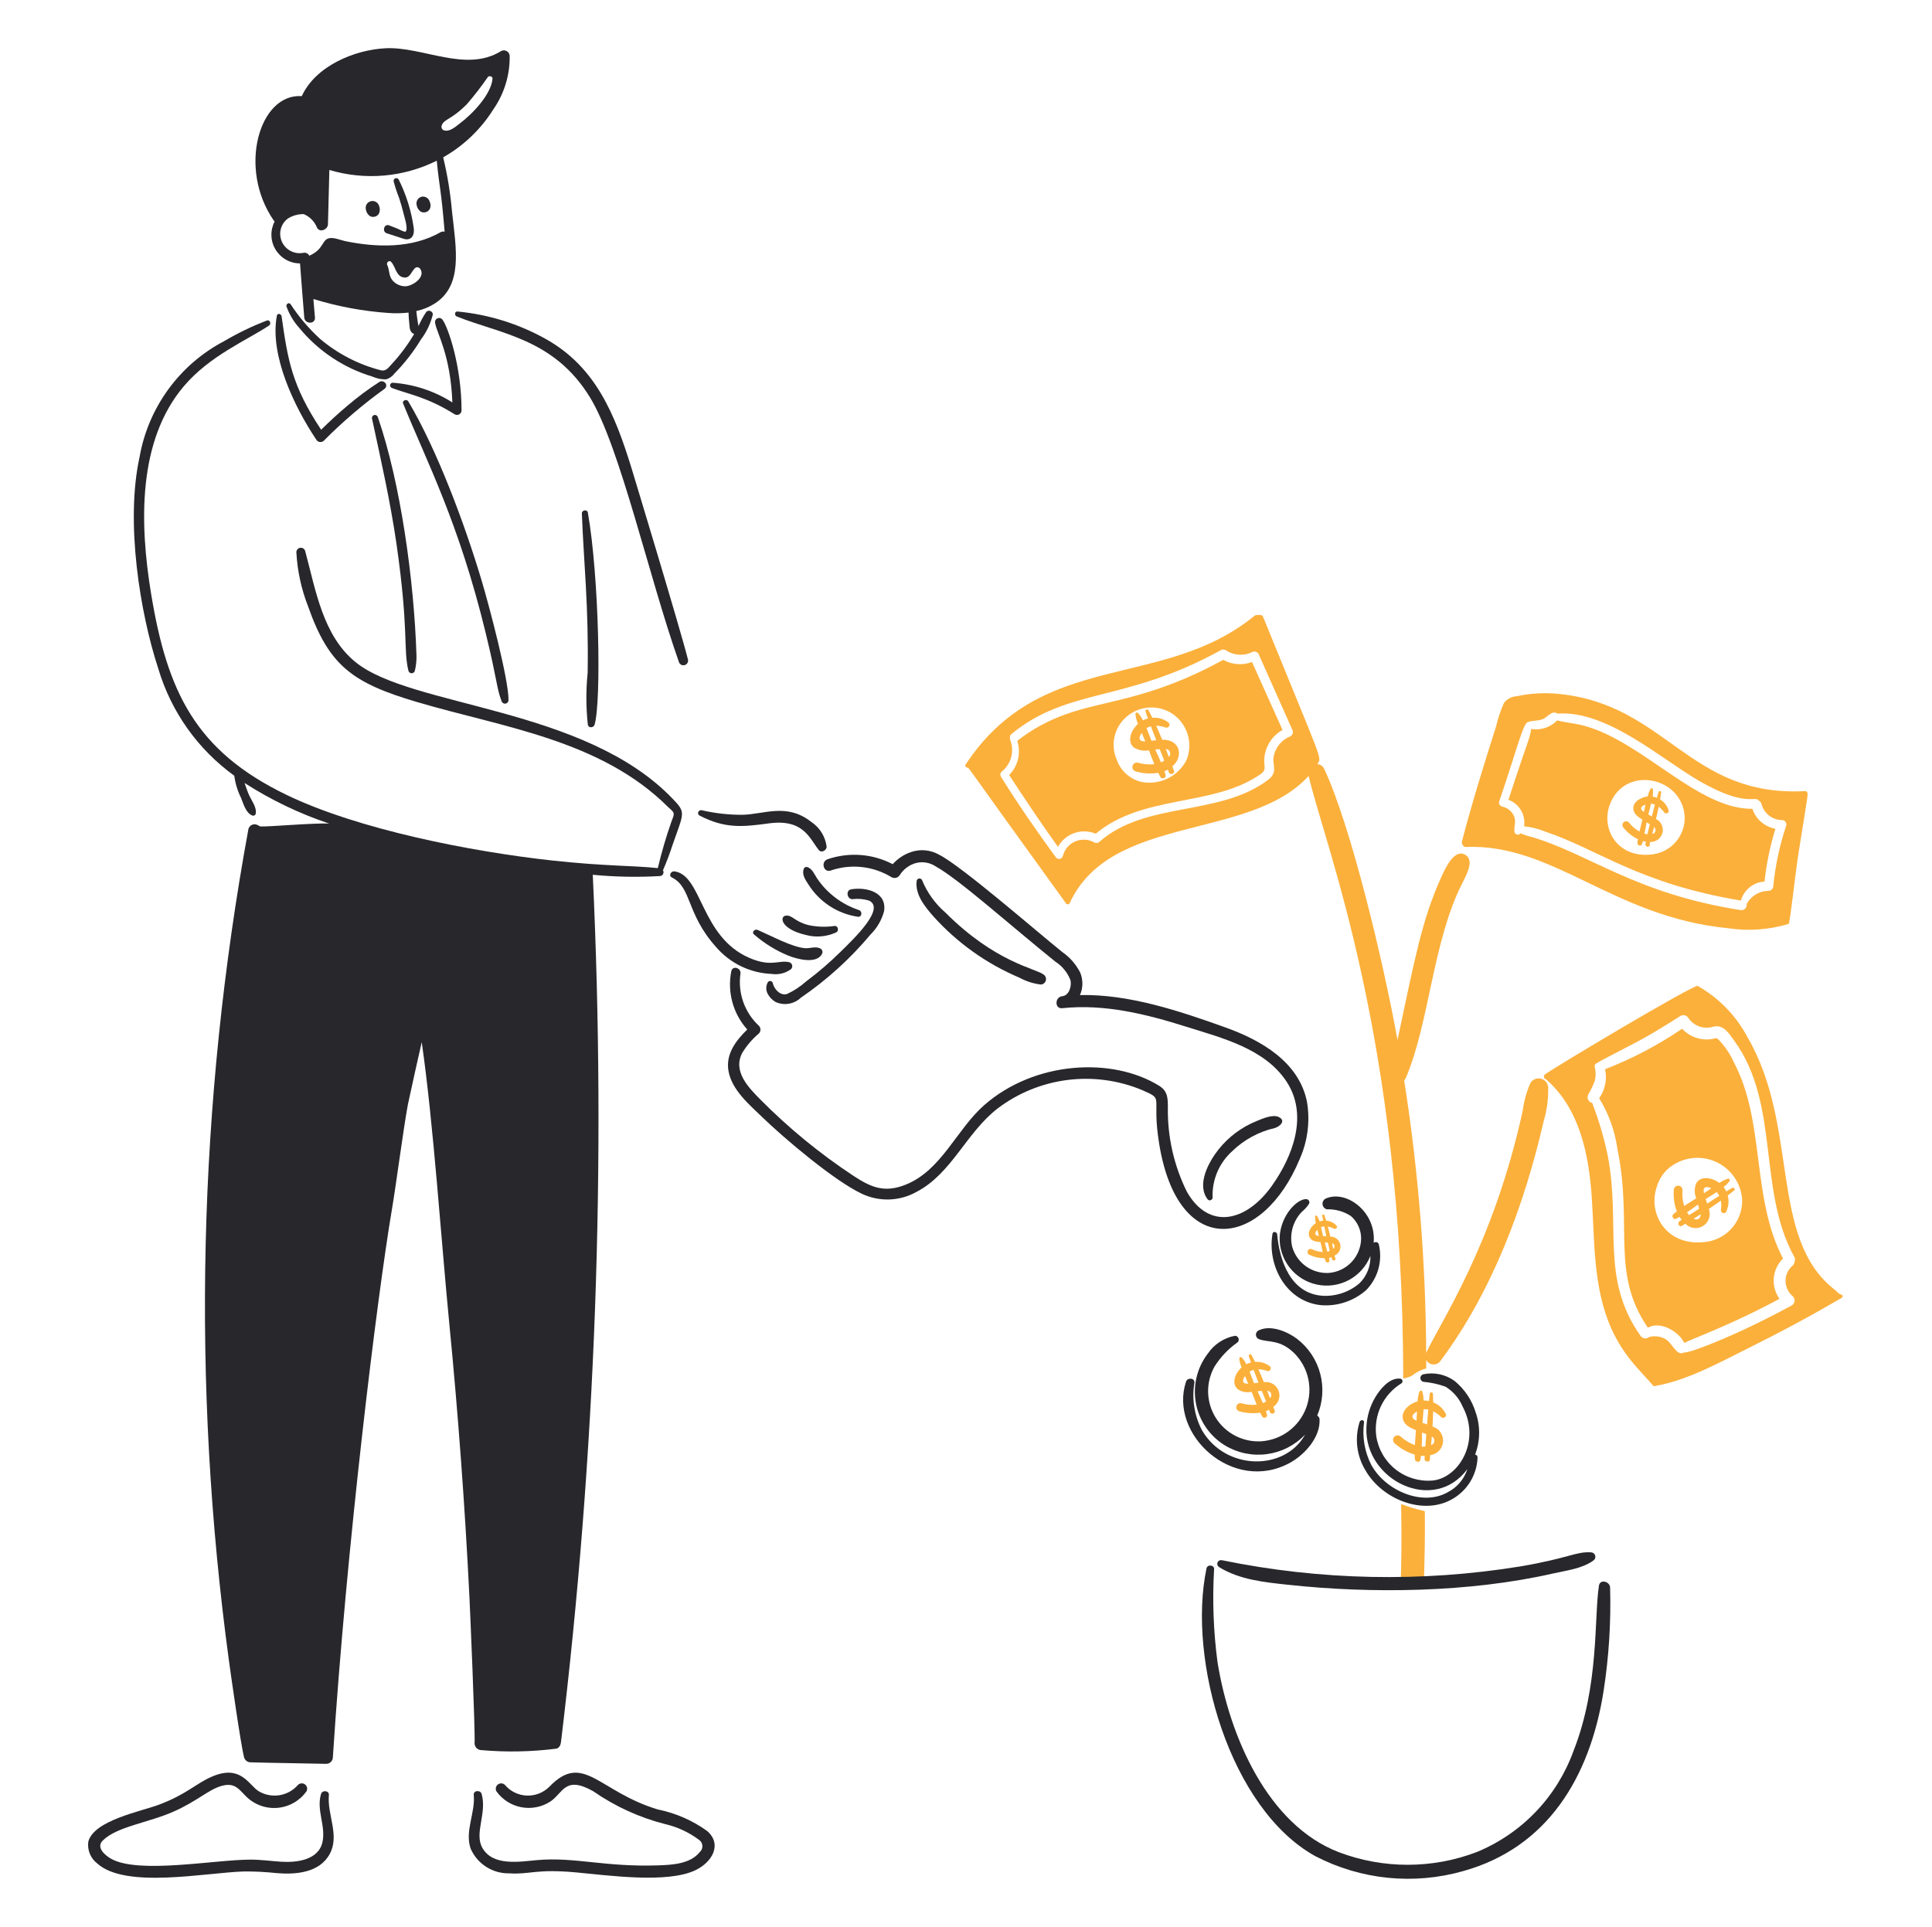 <svg width="401" height="400" viewBox="0 0 401 400" fill="none" xmlns="http://www.w3.org/2000/svg">
<path d="M295.733 313.706C294.063 313.332 292.421 312.843 290.819 312.244C290.937 320.208 290.877 323.828 290.711 329.408C292.309 329.284 293.913 329.284 295.511 329.408C295.697 323.296 295.793 319.466 295.733 313.706Z" fill="#FBB03B"/>
<path d="M82.733 37.236C82.66 37.125 82.55 37.044 82.423 37.006C82.296 36.968 82.16 36.975 82.038 37.028C81.916 37.08 81.817 37.173 81.756 37.291C81.696 37.409 81.679 37.545 81.709 37.674C82.013 38.825 82.388 39.957 82.831 41.062C83.195 42.182 83.533 43.352 83.805 44.496C83.949 45.096 84.829 47.788 84.121 48.096C83.903 48.194 82.685 47.536 82.441 47.438C81.881 47.218 81.319 47.004 80.759 46.782C79.733 46.382 79.223 48.098 80.295 48.438C83.953 49.594 84.095 49.784 84.731 49.656C85.901 49.422 86.003 48.12 85.851 47.17C85.347 43.714 84.294 40.36 82.733 37.236Z" fill="#27272C"/>
<path d="M78.691 42.766C78.615 42.498 78.461 42.258 78.25 42.076C78.039 41.894 77.779 41.777 77.503 41.741C77.226 41.705 76.945 41.751 76.694 41.872C76.444 41.994 76.234 42.187 76.091 42.426C75.903 42.759 75.851 43.151 75.945 43.522C76.033 44.047 76.319 44.518 76.745 44.838C77.062 45.022 77.439 45.074 77.795 44.982C78.15 44.891 78.455 44.664 78.645 44.35C78.762 44.103 78.826 43.836 78.834 43.563C78.842 43.29 78.793 43.019 78.691 42.766Z" fill="#27272C"/>
<path d="M87.487 40.842C87.123 40.943 86.814 41.185 86.626 41.513C86.439 41.842 86.389 42.231 86.487 42.596C86.575 43.121 86.862 43.592 87.287 43.912C87.605 44.096 87.982 44.148 88.337 44.056C88.692 43.965 88.998 43.738 89.187 43.424C89.308 43.182 89.371 42.915 89.371 42.645C89.371 42.375 89.308 42.108 89.187 41.866C89.089 41.51 88.858 41.206 88.541 41.015C88.225 40.825 87.848 40.763 87.487 40.842Z" fill="#27272C"/>
<path d="M78.813 79.242C76.462 80.755 74.216 82.426 72.089 84.242C70.207 85.82 68.409 87.482 66.655 89.212C60.589 80.078 59.731 74.762 58.445 65.652C58.375 65.164 57.587 64.92 57.469 65.53C55.917 73.65 61.051 84.41 65.657 91.284C65.735 91.414 65.841 91.524 65.968 91.607C66.094 91.69 66.238 91.743 66.388 91.762C66.538 91.781 66.69 91.766 66.833 91.718C66.977 91.67 67.107 91.59 67.215 91.484C71.134 87.536 75.372 83.918 79.885 80.666C80.671 79.88 79.695 78.834 78.813 79.242Z" fill="#27272C"/>
<path d="M81.323 80.532C84.699 81.832 88.599 82.374 94.383 86.014C94.525 86.095 94.686 86.138 94.85 86.138C95.014 86.138 95.174 86.096 95.317 86.015C95.46 85.935 95.579 85.819 95.663 85.678C95.747 85.538 95.793 85.378 95.797 85.214C95.797 76.138 93.061 68.046 91.873 66.414C91.765 66.241 91.6 66.112 91.405 66.05C91.211 65.988 91.001 65.998 90.813 66.077C90.625 66.156 90.471 66.3 90.38 66.483C90.289 66.665 90.266 66.874 90.315 67.072C90.689 69.252 93.515 73.65 93.895 83.544C90.157 81.168 85.887 79.761 81.469 79.45C81.344 79.463 81.227 79.518 81.137 79.606C81.046 79.694 80.988 79.809 80.971 79.934C80.954 80.058 80.98 80.185 81.044 80.294C81.108 80.402 81.206 80.486 81.323 80.532Z" fill="#27272C"/>
<path d="M94.797 65.694C103.807 69.328 114.997 70.26 122.477 82.53C128.705 92.76 134.639 119.646 140.921 137.45C141 137.685 141.167 137.881 141.386 137.998C141.605 138.115 141.861 138.144 142.1 138.078C142.34 138.013 142.545 137.858 142.675 137.646C142.804 137.435 142.848 137.181 142.797 136.938C141.365 131.116 131.221 97.658 131.101 97.272C127.609 85.92 123.615 76.12 113.193 70.324C107.573 67.201 101.367 65.276 94.967 64.67C94.311 64.614 94.311 65.498 94.797 65.694Z" fill="#27272C"/>
<path d="M122.013 150.46C122.161 151.192 123.213 151.096 123.403 150.46C124.843 145.728 124.349 119.72 122.013 106.408C121.889 105.702 120.743 105.872 120.771 106.58C121.171 117.074 122.201 125.77 121.971 139.692C121.605 143.273 121.619 146.882 122.013 150.46Z" fill="#27272C"/>
<path d="M100.815 131.432C103.285 141.59 103.041 142.74 104.105 145.564C104.157 145.73 104.267 145.872 104.414 145.966C104.561 146.059 104.736 146.097 104.909 146.073C105.081 146.049 105.24 145.964 105.356 145.835C105.472 145.705 105.538 145.538 105.543 145.364C105.625 141.23 101.527 125.744 99.963 120.512C96.483 108.876 90.763 93.434 84.735 83.312C84.415 82.778 83.415 83.144 83.663 83.75C88.633 95.978 95.239 108.488 100.815 131.432Z" fill="#27272C"/>
<path d="M82.297 112.938C84.897 130.972 83.663 134.826 84.783 139.278C84.826 139.419 84.913 139.542 85.031 139.63C85.15 139.718 85.293 139.765 85.441 139.765C85.588 139.765 85.732 139.718 85.85 139.63C85.969 139.542 86.056 139.419 86.099 139.278C86.356 138.217 86.47 137.127 86.439 136.036C85.965 120.722 83.175 100.312 78.423 86.6C78.4 86.521 78.363 86.448 78.312 86.383C78.261 86.319 78.198 86.265 78.127 86.225C78.055 86.186 77.977 86.16 77.895 86.151C77.814 86.141 77.732 86.148 77.653 86.17C77.574 86.192 77.5 86.23 77.436 86.281C77.372 86.332 77.318 86.394 77.278 86.466C77.238 86.537 77.213 86.616 77.204 86.697C77.194 86.779 77.201 86.861 77.223 86.94C79.083 95.57 81.031 104.168 82.297 112.938Z" fill="#27272C"/>
<path d="M97.429 331.422C97.543 333.688 98.667 359.548 98.501 361.926C98.509 362.292 98.657 362.641 98.916 362.9C99.175 363.159 99.523 363.308 99.889 363.316C105.059 363.77 110.262 363.672 115.411 363.024C116.069 362.928 116.363 362.244 116.433 361.684C123.647 301.945 125.855 241.707 123.033 181.6C127.657 182.044 132.308 182.134 136.945 181.868C137.084 181.866 137.22 181.826 137.339 181.755C137.458 181.683 137.556 181.581 137.623 181.459C137.689 181.337 137.723 181.2 137.719 181.061C137.716 180.922 137.676 180.786 137.603 180.668C138.348 178.964 139.007 177.224 139.577 175.454C141.947 168.616 142.445 168.768 139.601 165.804C121.287 146.716 85.451 146.868 73.839 137.492C66.961 131.94 65.509 122.368 63.337 114.37C63.272 114.159 63.134 113.978 62.948 113.859C62.762 113.739 62.54 113.69 62.321 113.719C62.102 113.749 61.901 113.855 61.752 114.018C61.604 114.182 61.519 114.393 61.511 114.614C61.713 118.465 62.531 122.259 63.933 125.852C68.281 138.208 73.133 141.768 86.533 145.734C104.333 151 124.703 153.564 138.733 167.6C139.027 167.892 139.635 168.33 139.781 168.72C139.981 169.232 139.539 170.036 139.381 170.5C138.263 173.688 137.312 176.933 136.531 180.22C131.287 179.65 125.753 179.856 114.457 178.62C97.955 176.806 74.381 172.24 59.391 164.976C40.547 155.846 34.711 143.562 31.371 123.312C28.957 108.68 28.539 91.512 38.171 80.162C43.539 73.834 51.273 70.618 55.835 67.588C56.347 67.248 56.035 66.304 55.397 66.54C52.328 67.714 49.364 69.143 46.533 70.812C41.958 73.212 37.995 76.63 34.949 80.804C31.904 84.978 29.857 89.795 28.967 94.884C25.987 108.42 29.081 127.328 32.841 138.766C35.496 147.731 41.048 155.563 48.629 161.036C48.837 162.636 49.31 164.191 50.029 165.636C50.537 166.88 51.029 168.82 52.415 169.316C52.483 169.336 52.553 169.342 52.623 169.335C52.693 169.327 52.76 169.306 52.821 169.272C52.883 169.238 52.937 169.191 52.98 169.136C53.023 169.081 53.055 169.018 53.073 168.95C53.343 167.606 52.173 166.15 51.661 164.978C51.319 164.2 51.061 163.378 50.759 162.542C56.245 166.071 62.148 168.904 68.333 170.976C65.267 170.796 55.237 171.7 53.981 171.562C54.103 171.586 53.641 171.39 53.495 171.294C53.322 171.194 53.128 171.135 52.928 171.122C52.729 171.108 52.529 171.14 52.343 171.214C52.157 171.289 51.991 171.406 51.857 171.554C51.723 171.703 51.625 171.88 51.569 172.072C41.099 229.014 39.726 287.256 47.501 344.628C47.763 346.55 49.901 361.828 50.667 364.85C50.752 365.135 50.925 365.385 51.162 365.565C51.398 365.745 51.686 365.845 51.983 365.85C57.221 366.006 62.485 366.036 67.723 366.166C68.084 366.162 68.429 366.017 68.684 365.762C68.939 365.507 69.085 365.163 69.089 364.802C71.909 321.104 78.209 269.602 81.369 250.918C82.271 245.582 83.675 234.642 84.657 229.306C84.789 228.592 87.457 216.566 87.533 216.344C89.969 233.23 91.575 257.568 93.233 274.544C95.088 293.503 96.487 312.462 97.429 331.422Z" fill="#27272C"/>
<path d="M146.769 380.102C143.72 377.909 140.24 376.389 136.559 375.644C124.287 371.974 121.097 363.596 114.045 370.894C113.433 371.515 112.697 372.001 111.886 372.321C111.075 372.642 110.206 372.79 109.335 372.755C108.464 372.721 107.609 372.505 106.826 372.121C106.043 371.738 105.348 371.195 104.787 370.528C104.594 370.345 104.343 370.238 104.077 370.224C103.812 370.209 103.551 370.29 103.34 370.452C103.129 370.613 102.982 370.844 102.926 371.103C102.87 371.363 102.908 371.634 103.033 371.868C104.268 373.595 106.122 374.779 108.208 375.173C110.294 375.568 112.452 375.144 114.233 373.988C116.897 372.21 117.247 368.522 123.151 371.868C127.688 375.021 132.755 377.332 138.111 378.69C140.655 379.286 143.047 380.407 145.133 381.98C145.325 382.121 145.484 382.303 145.597 382.513C145.71 382.722 145.775 382.955 145.786 383.193C145.798 383.431 145.756 383.669 145.665 383.889C145.573 384.109 145.433 384.305 145.255 384.464C143.307 386.95 139.529 387.144 136.631 387.242C125.523 387.622 119.291 385.462 111.509 386.146C107.927 386.46 102.341 387.49 100.131 383.636C98.367 380.56 101.131 376.436 99.961 372.404C99.715 371.552 98.235 371.648 98.329 372.622C98.683 376.326 96.445 380.082 97.671 383.734C98.341 385.291 99.46 386.614 100.885 387.534C102.31 388.453 103.976 388.928 105.671 388.898C110.023 389.182 111.145 387.934 119.533 388.698C126.295 389.32 138.435 391.04 144.313 388.26C147.869 386.58 149.933 382.844 146.769 380.102Z" fill="#27272C"/>
<path d="M68.263 372.648C68.355 371.696 66.895 371.55 66.631 372.428C65.619 375.786 67.681 379.104 66.923 382.442C66.073 386.194 61.489 386.692 58.347 386.486C56.227 386.348 54.131 386.048 52.013 386.048C44.663 386.048 28.889 389.08 23.115 385.902C21.825 385.192 19.875 383.538 21.315 382.102C24.261 379.158 30.769 378.43 36.129 376.036C40.929 373.896 43.195 371.58 45.901 370.774C48.753 369.922 49.593 371.486 51.091 372.942C51.94 373.784 52.962 374.431 54.086 374.839C55.21 375.247 56.409 375.405 57.6 375.303C58.791 375.201 59.946 374.841 60.984 374.248C62.023 373.656 62.92 372.844 63.613 371.87C63.742 371.636 63.783 371.363 63.727 371.102C63.672 370.84 63.525 370.607 63.313 370.445C63.101 370.283 62.837 370.202 62.57 370.218C62.303 370.233 62.051 370.344 61.859 370.53C60.848 371.7 59.45 372.468 57.92 372.691C56.39 372.915 54.83 372.58 53.527 371.748C51.441 370.208 49.791 366.318 43.975 368.824C40.635 370.262 38.745 372.488 32.987 374.648C29.133 376.092 19.533 377.89 18.333 382.296C18.209 383.146 18.313 384.013 18.634 384.809C18.955 385.605 19.482 386.302 20.161 386.828C26.031 392.18 42.647 388.758 50.593 388.508C52.872 388.488 55.15 388.602 57.415 388.85C61.363 389.188 66.337 388.804 68.453 384.85C70.533 380.982 67.873 376.69 68.263 372.648Z" fill="#27272C"/>
<path d="M160.217 202.188C161.621 202.395 163.05 202.035 164.189 201.188C164.295 201.081 164.372 200.948 164.41 200.802C164.449 200.656 164.449 200.502 164.409 200.356C164.37 200.211 164.292 200.078 164.185 199.971C164.078 199.865 163.945 199.789 163.799 199.75C161.609 199.242 160.081 200.828 155.515 198.848C145.377 194.448 145.773 181.694 139.995 180.892C139.289 180.792 138.679 181.766 139.459 182.158C143.583 184.23 142.413 189.628 148.547 196.51C149.991 198.215 151.775 199.6 153.784 200.578C155.793 201.555 157.984 202.104 160.217 202.188Z" fill="#27272C"/>
<path d="M156.491 193.978C158.608 195.821 161.011 197.308 163.605 198.378C165.337 199.08 169.451 200.228 170.605 198.036C170.665 197.927 170.701 197.807 170.708 197.683C170.716 197.559 170.695 197.435 170.649 197.32C170.602 197.205 170.53 197.102 170.439 197.018C170.347 196.934 170.238 196.872 170.119 196.836C169.175 196.436 168.047 196.93 167.049 196.836C164.339 196.584 160.485 194.464 157.229 193.036C156.641 192.8 155.951 193.518 156.491 193.978Z" fill="#27272C"/>
<path d="M173.595 193.538C174.181 193.226 173.935 192.15 173.229 192.222C171.434 192.492 169.604 192.434 167.829 192.052C164.879 191.31 164.505 189.954 163.127 190.078C161.783 190.2 161.927 192.852 167.269 194.098C169.378 194.666 171.619 194.467 173.595 193.538Z" fill="#27272C"/>
<path d="M169.573 182.33C169.005 181.458 168.603 180.35 167.551 179.992C167.423 179.959 167.289 179.967 167.166 180.015C167.044 180.063 166.94 180.149 166.869 180.26C166.351 181.45 167.117 182.596 167.771 183.574C168.899 185.382 170.407 186.922 172.191 188.088C173.975 189.253 175.992 190.016 178.101 190.322C178.931 190.39 179.005 189.17 178.301 188.934C174.741 187.759 171.671 185.436 169.573 182.33Z" fill="#27272C"/>
<path d="M145.185 169.296C150.489 172.06 154.119 171.67 159.609 170.928C166.767 169.96 168.009 174.026 169.939 176.458C170.479 177.138 171.567 176.556 171.573 175.776C171.447 174.748 171.1 173.758 170.558 172.876C170.015 171.993 169.289 171.237 168.429 170.66C163.323 166.62 158.683 169.048 154.077 169.15C151.232 169.16 148.395 168.84 145.623 168.198C144.993 168.062 144.575 168.978 145.185 169.296Z" fill="#27272C"/>
<path d="M271.275 228.746C269.627 220.44 261.701 215.924 254.365 213.298C244.879 209.898 234.305 206.338 224.153 206.574C224.477 205.838 224.649 205.044 224.657 204.24C224.665 203.436 224.51 202.638 224.201 201.896C223.33 200.188 222.049 198.723 220.473 197.632C215.533 193.68 199.513 179.734 194.963 177.458C194.075 176.942 193.086 176.625 192.064 176.528C191.041 176.431 190.01 176.558 189.041 176.898C187.598 177.399 186.306 178.26 185.289 179.4C183.223 178.32 180.958 177.673 178.633 177.497C176.309 177.321 173.972 177.621 171.767 178.378C170.305 178.886 170.915 181.228 172.425 180.716C174.501 180.003 176.709 179.758 178.891 179.998C181.073 180.238 183.174 180.958 185.045 182.106C185.332 182.266 185.669 182.309 185.986 182.227C186.304 182.145 186.578 181.944 186.751 181.666C187.507 180.463 188.677 179.579 190.041 179.182C190.753 178.989 191.499 178.952 192.226 179.074C192.954 179.196 193.647 179.473 194.257 179.888C198.973 182.488 209.893 192.264 219.035 199.624C220.465 200.541 221.567 201.889 222.179 203.474C222.467 204.674 221.933 206.66 220.473 206.812C218.909 206.974 218.873 209.466 220.473 209.296C229.283 208.372 237.893 210.52 246.227 213.146C253.585 215.466 262.479 217.654 267.011 224.5C271.591 231.42 268.375 239.972 264.011 246.138C258.713 253.626 250.977 255.46 246.371 247.452C243.653 241.989 242.291 235.952 242.399 229.852C242.399 227.926 242.351 226.49 240.573 225.392C230.823 219.372 214.729 220.264 204.293 229.412C198.515 234.478 195.425 242.99 187.919 245.956C183.549 247.684 180.763 246.492 177.077 244.056C170.145 239.475 163.703 234.192 157.853 228.292C155.317 225.734 152.035 222.374 154.075 218.546C154.998 217.037 156.158 215.686 157.511 214.546C157.72 214.332 157.837 214.045 157.837 213.746C157.837 213.447 157.72 213.16 157.511 212.946C156.05 211.587 154.94 209.896 154.273 208.015C153.607 206.135 153.405 204.121 153.685 202.146C153.885 200.926 152.031 200.368 151.785 201.634C151.361 203.768 151.439 205.971 152.014 208.069C152.59 210.166 153.646 212.101 155.099 213.72C152.735 216.034 150.593 218.812 151.201 222.32C151.885 226.268 155.505 229.296 158.217 231.92C162.789 236.342 173.171 245.15 178.953 247.854C180.728 248.681 182.674 249.075 184.631 249.003C186.588 248.931 188.5 248.396 190.209 247.44C197.573 243.61 200.503 235.164 207.119 230.068C211.337 226.889 216.311 224.867 221.55 224.2C226.79 223.534 232.112 224.247 236.991 226.268C241.889 228.418 238.933 227.156 240.591 237.426C244.527 261.736 262.065 259.226 269.755 240.626C271.42 236.902 271.948 232.769 271.275 228.746Z" fill="#27272C"/>
<path d="M211.605 202.968C212.97 203.712 214.462 204.191 216.005 204.382C216.249 204.376 216.485 204.292 216.677 204.141C216.87 203.99 217.008 203.78 217.071 203.544C217.134 203.308 217.119 203.058 217.027 202.831C216.936 202.604 216.774 202.413 216.565 202.286C214.897 201.036 206.553 199.78 196.269 189.486C194.107 187.628 192.42 185.281 191.347 182.64C191.285 182.546 191.197 182.471 191.094 182.424C190.991 182.377 190.877 182.36 190.765 182.376C190.653 182.391 190.547 182.438 190.461 182.51C190.374 182.583 190.31 182.678 190.275 182.786C189.839 185.662 192.009 188.284 193.783 190.29C198.725 195.769 204.808 200.097 211.605 202.968Z" fill="#27272C"/>
<path d="M255.733 239C258.184 236.613 261.243 234.945 264.577 234.176C265.577 233.89 266.961 232.722 265.503 231.934C264.209 231.234 262.067 232.224 260.851 232.714C257.722 233.967 254.975 236.017 252.883 238.66C250.857 241.24 248.283 245.942 250.683 249.014C250.765 249.096 250.869 249.152 250.983 249.174C251.097 249.197 251.214 249.185 251.321 249.141C251.428 249.096 251.52 249.021 251.584 248.925C251.649 248.829 251.683 248.716 251.683 248.6C251.613 246.801 251.939 245.008 252.639 243.349C253.339 241.69 254.395 240.205 255.733 239Z" fill="#27272C"/>
<path d="M160.389 204.064C160.355 203.945 160.283 203.84 160.184 203.766C160.085 203.691 159.965 203.651 159.841 203.651C159.717 203.651 159.597 203.691 159.498 203.766C159.399 203.84 159.327 203.945 159.293 204.064C159.128 204.408 159.044 204.785 159.048 205.167C159.053 205.548 159.144 205.924 159.317 206.264C159.693 207.001 160.277 207.611 160.997 208.018C161.853 208.403 162.804 208.525 163.73 208.369C164.656 208.212 165.514 207.785 166.197 207.14C171.605 203.444 176.48 199.023 180.685 194C182.024 192.674 182.99 191.018 183.485 189.2C184.165 185.18 179.759 184.092 176.663 184.618C175.493 184.818 175.785 186.666 176.931 186.666C178.083 186.516 179.254 186.615 180.365 186.958C183.875 188.576 177.193 194.902 174.445 197.606C172.208 199.813 169.823 201.864 167.307 203.746C166.128 204.805 164.798 205.682 163.359 206.346C162.019 206.786 160.675 205.4 160.389 204.064Z" fill="#27272C"/>
<path d="M250.417 325.6C246.417 344.612 255.265 375.492 272.981 385.32C282.465 390.251 293.477 391.358 303.753 388.414C321.071 383.558 330.005 369.126 332.845 350.988C333.944 343.88 334.393 336.687 334.185 329.498C334.067 328.28 332.089 327.768 331.871 329.182C330.835 335.872 331.957 349.894 326.583 363.512C324.881 368.217 322.214 372.515 318.752 376.128C315.291 379.74 311.111 382.589 306.483 384.49C297.279 387.993 287.111 388.001 277.901 384.514C263.149 378.854 255.193 360.514 252.701 345.044C251.855 338.656 251.618 332.203 251.993 325.77C252.099 324.892 250.613 324.672 250.417 325.6Z" fill="#27272C"/>
<path d="M286.211 258.448C286.111 257.814 285.553 257.74 285.113 257.984C285.701 251.522 279.313 246.872 275.099 248.848C274.893 248.967 274.727 249.144 274.622 249.358C274.517 249.571 274.478 249.811 274.509 250.047C274.541 250.282 274.642 250.503 274.799 250.682C274.956 250.86 275.163 250.988 275.393 251.048C277.164 250.989 278.91 251.478 280.393 252.448C281.055 253.025 281.586 253.736 281.952 254.534C282.317 255.332 282.509 256.198 282.513 257.076C282.493 258.91 281.782 260.669 280.521 262.002C279.26 263.334 277.543 264.142 275.713 264.264C274.02 264.333 272.354 263.827 270.987 262.827C269.62 261.827 268.632 260.392 268.185 258.758C267.902 257.486 267.939 256.164 268.291 254.91C268.644 253.655 269.302 252.508 270.207 251.57C270.781 251.094 271.282 250.536 271.693 249.914C271.747 249.815 271.774 249.704 271.772 249.591C271.771 249.478 271.741 249.368 271.685 249.27C271.629 249.172 271.549 249.091 271.452 249.033C271.355 248.974 271.246 248.942 271.133 248.938C269.209 248.848 265.841 252.312 265.601 256.784C265.522 259.083 266.256 261.336 267.675 263.146C269.094 264.956 271.107 266.207 273.358 266.679C275.609 267.151 277.954 266.813 279.981 265.725C282.007 264.637 283.585 262.869 284.435 260.732C284.47 261.783 284.286 262.83 283.896 263.807C283.506 264.784 282.918 265.67 282.169 266.408C280.014 268.249 277.225 269.176 274.397 268.992C267.891 268.464 265.585 261.792 265.089 256.248C265.043 255.736 264.217 255.518 264.115 256.126C262.975 262.91 267.115 270.376 274.397 270.966C277.747 271.17 281.041 270.04 283.559 267.822C284.749 266.606 285.616 265.11 286.079 263.473C286.542 261.835 286.588 260.108 286.211 258.448Z" fill="#27272C"/>
<path d="M253.001 325.306C257.265 327.952 262.357 328.452 267.255 328.984C284.747 330.886 305.055 330.594 322.369 326.646C325.071 326.03 328.431 325.646 330.701 323.966C330.869 323.861 330.998 323.704 331.07 323.52C331.142 323.336 331.153 323.133 331.101 322.942C331.05 322.751 330.938 322.582 330.783 322.459C330.627 322.336 330.437 322.266 330.239 322.26C327.003 322.078 325.769 323.442 315.547 325.184C294.994 328.518 274.005 328.08 253.609 323.892C253.43 323.851 253.243 323.873 253.079 323.956C252.916 324.039 252.786 324.176 252.714 324.345C252.642 324.513 252.631 324.702 252.683 324.877C252.736 325.053 252.848 325.205 253.001 325.306Z" fill="#27272C"/>
<path d="M321.333 225.706C321.301 225.282 321.134 224.879 320.856 224.557C320.578 224.235 320.203 224.011 319.788 223.918C319.373 223.824 318.939 223.866 318.55 224.038C318.161 224.21 317.837 224.502 317.627 224.872C316.836 226.691 316.305 228.613 316.049 230.58C309.967 258.508 298.837 274.662 296.015 280.864C295.917 261.913 294.389 242.997 291.445 224.276C291.594 224.124 291.715 223.946 291.803 223.752C296.705 212.196 297.355 195.506 303.471 183.416C304.547 181.284 306.007 178.532 304.115 177.448C301.855 176.168 300.035 180.078 298.987 182.436C295.187 190.994 293.787 198.318 290.059 215.908C287.203 199.958 280.381 171.332 274.825 159.574C274.7 159.307 274.506 159.078 274.263 158.912C274.019 158.746 273.735 158.648 273.441 158.63C274.323 157.002 274.921 159.416 262.083 127.874C261.961 127.582 260.669 127.606 260.427 127.802C241.207 143.52 216.307 134.602 200.415 158.72C200.215 159.014 200.487 159.33 200.781 159.378C201.209 159.424 199.599 157.604 221.247 187.52C221.287 187.584 221.343 187.637 221.409 187.673C221.475 187.71 221.549 187.729 221.625 187.729C221.7 187.729 221.775 187.71 221.841 187.673C221.907 187.637 221.963 187.584 222.003 187.52C230.519 168.872 259.333 174.6 271.619 161.08C274.869 175.236 291.243 215.466 291.243 286.192C292.795 285.77 292.607 285.886 293.379 285.356C294.16 284.748 295.062 284.314 296.025 284.084C296.025 284.084 296.025 282.684 296.025 282.33C296.162 282.592 296.365 282.815 296.613 282.977C296.861 283.139 297.146 283.234 297.442 283.255C297.737 283.275 298.033 283.219 298.301 283.092C298.569 282.965 298.799 282.771 298.971 282.53C309.713 268.13 316.385 250.22 320.395 232.774C321.081 230.483 321.397 228.097 321.333 225.706ZM267.669 152.922C266.798 153.294 266.036 153.879 265.452 154.625C264.869 155.37 264.484 156.252 264.333 157.186C264.077 158.884 265.287 160.286 263.237 161.864C253.105 169.576 237.787 166.264 228.199 174.754C228.063 174.887 227.888 174.973 227.699 175C227.51 175.026 227.318 174.991 227.151 174.9C226.55 174.556 225.877 174.357 225.186 174.318C224.494 174.279 223.804 174.401 223.168 174.675C222.532 174.949 221.969 175.368 221.522 175.897C221.076 176.427 220.759 177.053 220.597 177.726C220.551 177.877 220.463 178.012 220.342 178.115C220.222 178.217 220.075 178.283 219.918 178.304C219.762 178.325 219.602 178.3 219.459 178.233C219.316 178.166 219.195 178.06 219.111 177.926C215.139 172.468 211.289 166.938 207.733 161.212C207.642 161.059 207.604 160.881 207.626 160.704C207.648 160.528 207.728 160.364 207.853 160.238C208.842 159.47 209.554 158.399 209.879 157.189C210.204 155.98 210.124 154.697 209.653 153.536C209.609 153.42 209.601 153.293 209.629 153.172C209.602 153.022 209.617 152.868 209.673 152.727C209.729 152.586 209.823 152.463 209.945 152.372C221.685 142.698 233.643 145.9 253.389 134.972C253.544 134.882 253.72 134.835 253.9 134.835C254.079 134.835 254.255 134.882 254.411 134.972C255.204 135.514 256.126 135.837 257.084 135.91C258.042 135.983 259.002 135.803 259.869 135.388C260.093 135.261 260.357 135.226 260.607 135.289C260.857 135.352 261.072 135.51 261.209 135.728C263.549 141.016 265.913 146.278 268.251 151.542C268.312 151.67 268.345 151.809 268.349 151.95C268.352 152.092 268.326 152.233 268.271 152.363C268.216 152.493 268.133 152.611 268.03 152.707C267.926 152.803 267.803 152.877 267.669 152.922Z" fill="#FBB03B"/>
<path d="M253.877 136.986C238.727 145.312 229.477 145.278 221.179 148.292C217.552 149.566 214.158 151.427 211.133 153.8C211.538 155.022 211.595 156.332 211.298 157.584C211.001 158.837 210.361 159.982 209.451 160.892C212.741 165.91 216.079 170.906 219.587 175.802C220.329 174.461 221.54 173.44 222.988 172.937C224.436 172.433 226.019 172.482 227.433 173.074C237.101 164.988 251.163 167.474 260.961 161.16C261.861 160.574 262.617 160.208 262.471 159.016C262.265 157.539 262.51 156.033 263.176 154.698C263.841 153.363 264.895 152.261 266.199 151.536C264.079 146.832 261.983 142.136 259.863 137.428C258.893 137.791 257.855 137.94 256.822 137.863C255.788 137.787 254.784 137.488 253.877 136.986ZM246.227 157.868C245.355 159.514 243.978 160.835 242.297 161.638C240.617 162.441 238.723 162.682 236.895 162.326C235.674 162.029 234.55 161.42 233.636 160.557C232.722 159.694 232.048 158.608 231.681 157.406C231.66 157.334 231.626 157.267 231.583 157.206C231.012 155.602 230.989 153.854 231.518 152.236C232.047 150.617 233.098 149.22 234.507 148.264C235.871 147.319 237.498 146.83 239.157 146.866C240.815 146.901 242.42 147.461 243.741 148.464C245.139 149.535 246.141 151.039 246.591 152.741C247.041 154.443 246.913 156.247 246.227 157.868Z" fill="#FBB03B"/>
<path d="M238.699 153.092C238.693 153.05 238.702 153.007 238.723 152.97C238.633 152.97 238.699 153 238.699 153.092Z" fill="#FBB03B"/>
<path d="M243.333 159.086C245.677 157.132 245.053 153.472 241.213 153.556C240.823 152.58 240.413 151.606 239.971 150.656C240.654 150.677 241.33 150.809 241.971 151.046C242.101 151.08 242.239 151.071 242.363 151.019C242.487 150.967 242.59 150.875 242.656 150.758C242.723 150.642 242.749 150.506 242.731 150.373C242.713 150.24 242.651 150.116 242.555 150.022C241.598 149.262 240.387 148.896 239.169 148.998C238.901 148.462 238.657 147.952 238.369 147.44C238.199 147.098 237.635 147.344 237.759 147.708C237.927 148.196 238.101 148.682 238.271 149.146C236.433 149.636 237.897 149.968 236.225 148.024C236.179 147.977 236.119 147.946 236.054 147.933C235.989 147.921 235.922 147.929 235.862 147.955C235.801 147.981 235.75 148.025 235.715 148.081C235.68 148.137 235.663 148.202 235.665 148.268C235.739 148.959 235.92 149.633 236.201 150.268C234.885 151.438 233.775 153.788 235.323 155.166C236.262 155.744 237.381 155.958 238.467 155.766C238.831 156.716 239.197 157.692 239.587 158.642C238.432 158.77 237.263 158.662 236.151 158.324C235.918 158.276 235.676 158.319 235.473 158.444C235.271 158.569 235.124 158.766 235.062 158.996C235 159.225 235.028 159.47 235.14 159.679C235.252 159.889 235.44 160.048 235.665 160.124C237.197 160.581 238.812 160.689 240.391 160.44C240.537 160.708 240.683 161 240.829 161.268C241.073 161.83 242.123 161.61 241.927 160.88C241.855 160.61 241.781 160.368 241.683 160.1C241.925 160.009 242.161 159.903 242.389 159.782C242.463 159.954 242.511 160.124 242.589 160.294C242.831 160.976 243.929 160.684 243.661 160.002C243.533 159.646 243.425 159.378 243.333 159.086ZM242.603 157.136C242.383 156.576 242.189 156.016 241.969 155.48C242.157 155.488 242.339 155.552 242.492 155.662C242.644 155.772 242.761 155.925 242.828 156.101C242.895 156.277 242.909 156.469 242.868 156.653C242.827 156.837 242.733 157.005 242.597 157.136H242.603ZM238.875 150.778C239.241 151.728 239.605 152.702 239.995 153.652C239.655 153.702 239.337 153.75 238.995 153.774C238.653 152.946 238.337 152.044 237.971 151.144C238.252 150.98 238.554 150.857 238.869 150.778H238.875ZM237.461 153.896C236.195 153.884 236.413 152.922 236.975 152.142C237.216 152.726 237.46 153.311 237.705 153.896C237.601 153.896 237.533 153.898 237.455 153.896H237.461ZM240.971 158.258C240.605 157.356 240.191 156.48 239.771 155.602C240.799 155.5 240.689 155.504 240.697 155.504C241.013 156.304 241.329 157.088 241.647 157.892C241.435 158.041 241.206 158.164 240.965 158.258H240.971Z" fill="#FBB03B"/>
<path d="M264.281 292.048C264.819 291.7 265.221 291.178 265.421 290.568C265.62 289.959 265.604 289.3 265.376 288.701C265.148 288.102 264.722 287.6 264.168 287.277C263.614 286.955 262.966 286.832 262.333 286.93C261.967 286.028 261.577 285.13 261.187 284.25C261.82 284.269 262.446 284.393 263.039 284.616C263.549 284.792 264.039 284.028 263.599 283.666C262.716 282.969 261.603 282.629 260.481 282.716C260.237 282.228 260.003 281.736 259.749 281.278C259.709 281.217 259.648 281.172 259.578 281.151C259.508 281.131 259.433 281.135 259.366 281.164C259.299 281.194 259.245 281.245 259.212 281.311C259.18 281.376 259.172 281.451 259.189 281.522C259.341 281.958 259.507 282.422 259.653 282.862C257.925 283.232 259.359 283.708 257.751 281.814C257.706 281.772 257.651 281.744 257.591 281.733C257.531 281.721 257.469 281.728 257.413 281.751C257.356 281.774 257.308 281.812 257.272 281.862C257.237 281.912 257.217 281.971 257.215 282.032C257.28 282.663 257.444 283.28 257.703 283.86C256.485 284.932 255.467 287.12 256.903 288.392C257.66 288.918 258.593 289.129 259.503 288.978C259.987 288.978 259.539 288.48 260.843 291.608C259.778 291.721 258.701 291.622 257.675 291.316C257.457 291.259 257.224 291.289 257.029 291.402C256.833 291.514 256.689 291.698 256.628 291.916C256.567 292.133 256.594 292.366 256.703 292.563C256.812 292.761 256.994 292.908 257.211 292.972C258.627 293.383 260.115 293.483 261.573 293.266C261.695 293.534 261.841 293.776 261.963 294.02C262.183 294.532 263.163 294.336 262.963 293.656C262.893 293.412 262.817 293.168 262.745 292.948C262.973 292.871 263.193 292.774 263.403 292.656C263.451 292.802 263.523 292.974 263.573 293.12C263.785 293.73 264.773 293.462 264.573 292.852C264.473 292.56 264.379 292.29 264.281 292.048ZM263.599 290.248L263.015 288.712C263.189 288.719 263.358 288.777 263.499 288.879C263.641 288.981 263.75 289.122 263.812 289.286C263.874 289.449 263.887 289.626 263.849 289.797C263.811 289.967 263.724 290.123 263.599 290.244V290.248ZM260.189 284.376C260.529 285.254 260.871 286.13 261.211 287.032C260.895 287.08 260.611 287.104 260.285 287.154C259.969 286.398 259.685 285.554 259.359 284.742C259.616 284.578 259.895 284.454 260.189 284.372V284.376ZM258.873 287.252C257.703 287.24 257.897 286.374 258.409 285.652C258.629 286.185 258.848 286.719 259.067 287.252H258.873ZM262.113 291.272C261.773 290.442 261.383 289.638 261.017 288.81C261.243 288.781 261.471 288.765 261.699 288.762C261.766 288.765 261.834 288.757 261.899 288.738C262.193 289.468 262.485 290.2 262.777 290.954C262.565 291.079 262.343 291.184 262.113 291.268V291.272Z" fill="#FBB03B"/>
<path d="M296.833 302.086C297.532 302.005 298.181 301.685 298.669 301.179C299.158 300.673 299.457 300.014 299.514 299.313C299.572 298.612 299.385 297.913 298.985 297.334C298.585 296.756 297.997 296.334 297.321 296.14C297.393 295.092 297.443 294.02 297.467 292.972C298.082 293.286 298.641 293.698 299.123 294.192C299.543 294.592 300.367 294.094 300.099 293.534C299.549 292.433 298.612 291.574 297.467 291.122C297.467 290.536 297.451 289.952 297.419 289.342C297.411 289.262 297.375 289.187 297.316 289.132C297.258 289.076 297.181 289.044 297.1 289.041C297.02 289.038 296.941 289.065 296.879 289.116C296.816 289.167 296.774 289.238 296.761 289.318C296.691 289.83 296.639 290.342 296.589 290.854C294.721 290.48 295.873 291.382 295.225 288.904C295.201 288.845 295.161 288.795 295.109 288.759C295.057 288.722 294.996 288.702 294.933 288.699C294.869 288.697 294.807 288.712 294.752 288.744C294.698 288.776 294.653 288.824 294.625 288.88C294.4 289.532 294.269 290.213 294.235 290.902C292.529 291.39 290.499 293.04 291.311 294.97C291.815 296.17 293.223 296.56 293.893 296.896C293.821 297.92 293.723 298.966 293.675 299.99C292.574 299.604 291.562 299 290.701 298.212C290.608 298.13 290.5 298.068 290.383 298.028C290.267 297.988 290.143 297.972 290.02 297.98C289.897 297.988 289.776 298.02 289.665 298.074C289.554 298.129 289.455 298.204 289.374 298.297C289.292 298.39 289.23 298.498 289.19 298.614C289.15 298.731 289.134 298.855 289.142 298.978C289.149 299.101 289.182 299.222 289.236 299.333C289.29 299.443 289.366 299.542 289.459 299.624C290.656 300.705 292.079 301.505 293.625 301.964C293.625 302.28 293.649 302.598 293.675 302.89C293.649 303.49 294.689 303.766 294.819 303.012C294.865 302.742 294.893 302.476 294.941 302.212C295.209 302.236 295.453 302.236 295.721 302.236C295.697 302.406 295.693 302.6 295.673 302.772C295.585 303.476 296.719 303.698 296.793 302.972C296.785 302.67 296.809 302.378 296.833 302.086ZM297.033 299.99C297.081 299.406 297.129 298.79 297.179 298.212C297.354 298.296 297.5 298.432 297.597 298.601C297.693 298.77 297.736 298.964 297.72 299.158C297.704 299.352 297.629 299.536 297.506 299.686C297.382 299.837 297.216 299.946 297.029 300L297.033 299.99ZM296.447 292.608C296.351 293.63 296.277 294.654 296.205 295.702C295.887 295.604 295.571 295.482 295.253 295.386C295.303 294.484 295.425 293.534 295.473 292.558C295.797 292.535 296.122 292.549 296.443 292.6L296.447 292.608ZM293.791 294.824C292.647 294.24 293.255 293.484 294.109 293.024C293.933 295.272 294.147 294.944 293.787 294.824H293.791ZM295.083 300.308C295.134 299.332 295.158 298.357 295.157 297.384C295.203 297.404 295.987 297.708 296.033 297.724C295.985 298.578 295.911 299.454 295.833 300.308C295.582 300.332 295.33 300.332 295.079 300.308H295.083Z" fill="#FBB03B"/>
<path d="M276.975 260.664C277.414 260.476 277.774 260.142 277.993 259.718C278.212 259.293 278.277 258.806 278.176 258.34C278.076 257.873 277.816 257.456 277.441 257.16C277.066 256.864 276.6 256.708 276.123 256.718C275.953 256.01 275.783 255.318 275.587 254.622C276.045 254.714 276.488 254.87 276.903 255.086C277.265 255.26 277.685 254.766 277.415 254.452C276.854 253.836 276.078 253.461 275.247 253.404C275.125 253.014 275.001 252.65 274.881 252.258C274.807 252.016 274.399 252.112 274.441 252.38C274.497 252.72 274.564 253.061 274.641 253.404C273.441 253.524 274.213 253.9 273.373 252.43C273.346 252.394 273.309 252.366 273.267 252.351C273.224 252.335 273.178 252.332 273.135 252.343C273.091 252.353 273.051 252.376 273.019 252.408C272.988 252.441 272.967 252.482 272.959 252.526C272.948 252.994 272.997 253.461 273.105 253.916C272.105 254.574 271.105 256.034 272.009 257.132C272.625 257.884 273.873 257.794 274.081 257.862C274.227 258.544 274.373 259.228 274.543 259.91C273.756 259.869 272.985 259.67 272.277 259.324C272.122 259.256 271.946 259.253 271.788 259.314C271.631 259.376 271.504 259.498 271.436 259.653C271.368 259.808 271.365 259.984 271.426 260.142C271.488 260.299 271.61 260.426 271.765 260.494C272.755 260.962 273.838 261.203 274.933 261.2C275.007 261.4 275.055 261.59 275.153 261.81C275.251 262.224 275.993 262.174 275.933 261.664C275.839 260.884 275.733 261.264 276.371 260.982L276.443 261.346C276.541 261.834 277.297 261.736 277.199 261.25C277.093 261.068 277.017 260.87 276.975 260.664ZM276.733 258.228C276.817 258.286 276.884 258.363 276.931 258.454C276.977 258.545 276.999 258.645 276.997 258.747C276.994 258.849 276.966 258.948 276.916 259.036C276.865 259.124 276.793 259.198 276.707 259.252C276.635 258.862 276.537 258.452 276.465 258.052C276.533 258.106 276.635 258.156 276.733 258.228ZM274.857 254.598L275.295 256.644C275.067 256.648 274.84 256.64 274.613 256.62C274.467 256.036 274.345 255.378 274.199 254.744C274.412 254.672 274.633 254.624 274.857 254.6V254.598ZM273.565 256.546C272.713 256.4 272.955 255.792 273.419 255.304C273.791 256.886 273.803 256.546 273.565 256.546ZM275.489 259.86C275.319 259.228 275.149 258.57 274.977 257.936C275.057 257.936 275.327 257.96 275.611 257.96C275.733 258.52 275.879 259.106 276.001 259.666C275.84 259.755 275.668 259.82 275.489 259.86Z" fill="#FBB03B"/>
<path d="M342.493 174.778C343.07 174.809 343.64 174.639 344.106 174.297C344.572 173.955 344.906 173.462 345.049 172.902C345.193 172.342 345.138 171.749 344.895 171.225C344.651 170.701 344.234 170.277 343.713 170.026C343.913 169.174 344.103 168.32 344.273 167.468C344.722 167.813 345.116 168.224 345.443 168.686C345.516 168.77 345.615 168.829 345.724 168.852C345.833 168.876 345.947 168.863 346.048 168.816C346.15 168.77 346.233 168.692 346.286 168.593C346.339 168.495 346.359 168.382 346.343 168.272C346.067 167.302 345.431 166.475 344.565 165.958C344.639 165.47 344.711 165.006 344.785 164.52C344.79 164.454 344.771 164.388 344.731 164.334C344.692 164.281 344.634 164.243 344.569 164.229C344.505 164.214 344.437 164.223 344.378 164.254C344.319 164.285 344.273 164.336 344.249 164.398C344.119 164.81 344.005 165.198 343.907 165.616C343.625 165.502 343.331 165.42 343.031 165.372C343.108 164.873 343.125 164.365 343.079 163.862C343.055 163.642 342.689 163.544 342.591 163.74C342.315 164.234 342.118 164.769 342.007 165.324C340.569 165.494 338.665 166.542 339.059 168.224C339.275 169.152 340.147 169.656 340.885 170.148C340.685 170.976 340.471 171.804 340.285 172.634C339.451 172.16 338.715 171.531 338.117 170.782C337.988 170.623 337.801 170.522 337.597 170.5C337.393 170.479 337.189 170.54 337.03 170.669C336.871 170.798 336.769 170.985 336.748 171.189C336.727 171.393 336.788 171.597 336.917 171.756C337.734 172.795 338.774 173.636 339.961 174.218C339.913 174.46 339.889 174.728 339.865 174.972C339.743 175.46 340.581 175.828 340.791 175.24C340.867 175.022 340.937 174.826 341.009 174.606C341.217 174.661 341.429 174.702 341.643 174.728C341.595 174.874 341.571 175.022 341.521 175.168C341.375 175.728 342.227 176.068 342.399 175.484C342.393 175.245 342.425 175.007 342.493 174.778ZM343.533 172C343.592 172.108 343.623 172.229 343.623 172.352C343.624 172.475 343.594 172.597 343.536 172.705C343.478 172.814 343.394 172.906 343.292 172.975C343.189 173.043 343.071 173.085 342.949 173.096C343.071 172.634 343.193 172.146 343.315 171.658C343.409 171.757 343.483 171.873 343.533 172ZM343.485 167.03C343.265 167.858 343.071 168.662 342.851 169.49C342.607 169.368 342.365 169.222 342.121 169.09C342.291 168.384 342.511 167.604 342.681 166.824C342.958 166.864 343.23 166.933 343.493 167.03H343.485ZM341.535 167.03C341.413 167.542 341.293 168.052 341.195 168.564C340.249 167.928 340.549 167.382 341.543 167.03H341.535ZM341.317 173.072C341.487 172.292 341.633 171.488 341.779 170.708C342.119 170.908 342.285 171.022 342.437 171.108C342.267 171.79 342.097 172.498 341.925 173.18C341.724 173.17 341.525 173.134 341.333 173.072H341.317Z" fill="#FBB03B"/>
<path d="M349.803 254.038C350.271 254.529 350.895 254.844 351.568 254.927C352.241 255.011 352.923 254.86 353.497 254.498C354.071 254.136 354.502 253.587 354.717 252.944C354.932 252.3 354.918 251.602 354.677 250.968C355.529 250.406 356.357 249.822 357.187 249.238C357.294 249.891 357.294 250.557 357.187 251.21C357.109 251.772 357.987 252.108 358.259 251.576C358.784 250.522 358.905 249.313 358.599 248.176C359.037 247.834 359.505 247.474 359.939 247.128C360.211 246.912 359.889 246.418 359.573 246.592C359.133 246.832 358.721 247.078 358.307 247.346C357.527 245.656 357.413 247.204 358.989 245.178C359.023 245.124 359.04 245.062 359.038 244.999C359.037 244.935 359.016 244.874 358.98 244.822C358.944 244.77 358.893 244.73 358.834 244.707C358.775 244.684 358.711 244.679 358.649 244.692C358.015 244.894 357.416 245.189 356.869 245.568C355.505 244.544 353.055 243.928 352.045 245.666C351.651 246.661 351.66 247.771 352.069 248.76C351.241 249.296 350.389 249.808 349.559 250.36C349.229 249.288 349.113 248.162 349.219 247.046C349.22 246.816 349.133 246.595 348.976 246.427C348.82 246.26 348.605 246.158 348.376 246.142C348.147 246.126 347.921 246.199 347.743 246.344C347.565 246.489 347.45 246.696 347.419 246.924C347.282 248.469 347.49 250.025 348.029 251.48C347.785 251.68 347.565 251.846 347.347 252.042C346.859 252.382 347.271 253.328 347.931 252.992C348.175 252.868 348.395 252.748 348.613 252.626C348.737 252.845 348.885 253.049 349.053 253.236C348.911 253.333 348.765 253.423 348.613 253.504C348.029 253.868 348.507 254.828 349.101 254.478C349.313 254.348 349.559 254.2 349.803 254.038ZM351.533 252.99C352.021 252.698 352.509 252.38 352.995 252.064C352.995 252.844 352.419 253.472 351.533 253V252.99ZM356.845 248.262C355.993 248.798 355.163 249.31 354.335 249.862C354.237 249.546 354.117 249.262 354.019 248.936C354.749 248.45 355.529 247.986 356.309 247.476C356.54 247.698 356.722 247.966 356.845 248.262ZM353.629 247.484C353.409 246.264 354.335 246.284 355.213 246.684L353.677 247.706C353.653 247.63 353.653 247.556 353.629 247.484ZM350.145 251.674C350.925 251.162 351.679 250.602 352.435 250.042C352.447 250.08 352.679 250.878 352.679 250.918C351.973 251.382 351.289 251.82 350.583 252.258C350.437 252.04 350.267 251.844 350.145 251.674Z" fill="#FBB03B"/>
<path d="M363.717 167.906C352.417 168.056 340.883 153.906 328.777 150.656C326.949 150.166 325.025 150.022 323.197 149.56C322.508 150.266 321.659 150.797 320.722 151.106C319.785 151.416 318.787 151.495 317.813 151.338C317.443 153.622 317.271 153.228 313.085 166.03C314.178 166.433 315.098 167.201 315.69 168.205C316.281 169.208 316.509 170.385 316.333 171.536C317.839 171.694 319.316 172.064 320.719 172.634C331.955 176.434 340.043 183.39 361.337 186.96C361.637 185.872 362.271 184.906 363.149 184.198C364.028 183.489 365.106 183.075 366.233 183.012C366.645 179.295 367.404 175.624 368.499 172.048C367.403 171.852 366.38 171.364 365.538 170.635C364.696 169.906 364.067 168.963 363.717 167.906ZM343.177 177.336C335.993 178.394 332.275 172.398 334.063 167.224C336.989 158.764 349.077 161.124 349.663 169.424C349.754 171.312 349.141 173.166 347.942 174.628C346.744 176.09 345.046 177.055 343.177 177.336Z" fill="#FBB03B"/>
<path d="M375.071 164.446C375.035 164.375 374.979 164.316 374.909 164.277C374.84 164.239 374.76 164.221 374.681 164.228C350.547 165.542 345.941 146.274 323.537 144.052C320.606 143.757 317.647 143.921 314.767 144.54C314.249 144.568 313.744 144.712 313.288 144.961C312.833 145.21 312.439 145.557 312.135 145.978C311.449 147.515 310.913 149.114 310.535 150.754C308.019 158.694 305.517 166.67 303.421 174.754C303.345 175.044 303.713 175.844 304.127 175.826C322.415 175.04 334.751 190.35 358.607 192.686C362.827 193.337 367.14 193.037 371.229 191.808C371.547 191.692 372.579 181.552 373.325 176.898C375.365 164.098 375.305 164.934 375.071 164.446ZM370.733 171.416C369.373 175.485 368.474 179.694 368.053 183.964C368.047 184.22 367.942 184.464 367.761 184.645C367.579 184.827 367.335 184.931 367.079 184.938C366.145 184.941 365.228 185.197 364.427 185.677C363.625 186.157 362.967 186.844 362.523 187.666C362.554 187.833 362.545 188.006 362.497 188.169C362.449 188.332 362.363 188.482 362.246 188.605C362.129 188.729 361.984 188.823 361.824 188.88C361.663 188.937 361.492 188.956 361.323 188.934C339.335 185.516 329.783 177.204 317.757 173.706C317.021 173.539 316.303 173.302 315.613 172.998C315.541 173.048 315.491 173.12 315.413 173.17C315.316 173.226 315.208 173.259 315.096 173.267C314.984 173.274 314.873 173.256 314.769 173.213C314.666 173.171 314.573 173.105 314.499 173.021C314.425 172.938 314.371 172.838 314.341 172.73C314.177 171.636 314.705 170.66 314.291 169.54C314.081 169.005 313.738 168.532 313.294 168.165C312.851 167.799 312.322 167.551 311.757 167.444C311.54 167.382 311.356 167.238 311.244 167.042C311.132 166.846 311.1 166.614 311.157 166.396C314.331 157.258 316.157 149.95 317.077 149.95C317.08 149.95 317.084 149.949 317.087 149.948C317.09 149.947 317.093 149.945 317.095 149.942C317.097 149.94 317.099 149.937 317.1 149.934C317.101 149.931 317.101 149.927 317.101 149.924C317.901 149.524 319.199 149.738 320.269 149.266C321.097 148.902 321.831 147.812 322.755 147.926C322.943 147.947 323.121 148.023 323.265 148.146C333.545 147.372 344.939 157.686 352.747 162.156C362.619 167.808 364.221 164.992 365.101 166.25C365.231 166.313 365.345 166.406 365.433 166.52C365.522 166.634 365.584 166.767 365.613 166.908C365.855 167.848 366.397 168.684 367.158 169.286C367.919 169.889 368.857 170.226 369.827 170.246C369.973 170.238 370.118 170.265 370.25 170.325C370.383 170.386 370.499 170.478 370.588 170.593C370.677 170.708 370.737 170.843 370.762 170.986C370.787 171.13 370.777 171.277 370.733 171.416Z" fill="#FBB03B"/>
<path d="M359.891 220.56C359.097 218.778 357.991 217.153 356.625 215.76C356.189 215.39 356.163 215.544 355.553 215.662C354.391 215.883 353.192 215.807 352.068 215.44C350.943 215.074 349.93 214.429 349.121 213.566C344.133 216.97 338.77 219.789 333.137 221.966C333.367 222.999 333.377 224.068 333.167 225.104C332.958 226.141 332.532 227.122 331.919 227.984C333.9 231.21 335.193 234.811 335.719 238.56C338.955 254.47 334.229 264.252 342.029 275.618C344.527 274.178 348.399 276.326 349.583 278.786C351.123 277.946 359.161 275.13 369.343 269.626C368.449 268.374 368.031 266.845 368.165 265.312C368.299 263.78 368.976 262.346 370.073 261.268C363.435 248.484 366.431 232.902 359.891 220.56ZM354.677 257.716C346.123 259.242 341.897 252.166 343.877 246.386C344.353 244.746 345.332 243.297 346.677 242.244C346.701 242.244 346.701 242.22 346.725 242.22C348.055 241.225 349.626 240.604 351.277 240.421C352.927 240.237 354.597 240.498 356.112 241.176C357.628 241.855 358.935 242.926 359.898 244.279C360.861 245.632 361.445 247.218 361.589 248.872C361.687 250.93 361.043 252.954 359.775 254.577C358.506 256.2 356.697 257.314 354.677 257.716Z" fill="#FBB03B"/>
<path d="M382.063 268.73C381.795 268.73 380.991 267.902 380.797 267.73C367.065 257.052 373.551 233.93 362.693 215.296C360.33 210.844 356.746 207.159 352.361 204.674C351.663 204.254 321.375 222.308 320.517 223.166C320.467 223.216 320.419 224.116 320.761 223.946C327.777 229.946 329.741 239.444 330.361 248.262C331.007 257.474 330.583 267.13 334.429 275.772C337.105 281.784 340.901 284.972 343.103 287.638C343.153 287.691 343.218 287.728 343.289 287.745C343.36 287.762 343.434 287.758 343.503 287.734C350.339 286.518 356.703 282.934 362.849 279.888C369.427 276.624 375.909 273.14 382.249 269.436C382.325 269.397 382.385 269.333 382.419 269.256C382.454 269.178 382.461 269.091 382.439 269.008C382.417 268.926 382.368 268.854 382.3 268.803C382.232 268.753 382.148 268.727 382.063 268.73ZM372.123 269.12C372.254 269.251 372.352 269.41 372.412 269.585C372.471 269.76 372.49 269.946 372.467 270.13C372.443 270.313 372.378 270.489 372.276 270.643C372.174 270.797 372.038 270.926 371.879 271.02C368.079 273.046 364.251 275.02 360.329 276.77C359.347 277.21 351.329 280.79 349.463 280.79C348.073 281.562 347.105 278.99 345.905 278.134C345.379 277.791 344.787 277.562 344.167 277.461C343.547 277.361 342.913 277.391 342.305 277.55C342.178 277.66 342.03 277.743 341.869 277.793C341.708 277.843 341.539 277.859 341.372 277.84C341.205 277.821 341.044 277.768 340.898 277.684C340.753 277.599 340.626 277.486 340.527 277.35C332.041 265.35 336.501 254.376 333.679 239.804C332.905 236.108 331.83 232.482 330.463 228.962C330.284 228.924 330.116 228.846 329.972 228.733C329.828 228.621 329.711 228.476 329.631 228.312C329.551 228.147 329.51 227.966 329.511 227.783C329.511 227.6 329.554 227.42 329.635 227.256C330.172 226.348 330.629 225.394 330.999 224.406C331.245 223.455 331.245 222.457 330.999 221.506C330.96 221.322 330.994 221.13 331.094 220.971C331.194 220.812 331.352 220.698 331.535 220.654C331.861 220.328 338.241 217.132 340.355 215.974C343.237 214.4 346.013 212.68 348.787 210.908C349.065 210.749 349.395 210.705 349.705 210.787C350.015 210.869 350.28 211.07 350.443 211.346C350.994 212.157 351.791 212.77 352.717 213.094C353.643 213.418 354.648 213.436 355.585 213.146C357.727 212.586 358.853 214.534 359.969 216.07C369.501 229.182 364.753 247.088 372.421 260.926C372.514 261.084 372.565 261.264 372.569 261.447C372.573 261.63 372.53 261.812 372.445 261.974C372.423 262.263 372.292 262.533 372.079 262.73C371.613 263.123 371.239 263.615 370.984 264.169C370.729 264.724 370.599 265.327 370.604 265.938C370.61 266.548 370.749 267.149 371.013 267.699C371.278 268.25 371.66 268.735 372.133 269.12H372.123Z" fill="#FBB03B"/>
<path d="M273.395 293.874C274.564 291.123 274.784 288.062 274.021 285.173C273.257 282.283 271.554 279.73 269.179 277.916C267.109 276.378 263.631 274.932 261.139 276.234C260.978 276.337 260.849 276.483 260.769 276.657C260.688 276.83 260.659 277.023 260.685 277.212C260.71 277.402 260.79 277.58 260.914 277.725C261.037 277.871 261.2 277.978 261.383 278.034C263.319 278.726 265.673 278.018 268.643 280.932C270.098 282.387 271.103 284.23 271.539 286.241C271.974 288.252 271.822 290.345 271.101 292.272C270.379 294.199 269.118 295.877 267.468 297.107C265.818 298.336 263.85 299.065 261.797 299.206C259.929 299.318 258.066 298.925 256.403 298.068C254.74 297.212 253.337 295.924 252.343 294.339C251.349 292.755 250.799 290.932 250.752 289.061C250.705 287.191 251.162 285.343 252.075 283.71C253.324 281.712 254.965 279.988 256.899 278.642C257.002 278.529 257.071 278.39 257.097 278.239C257.124 278.089 257.106 277.934 257.047 277.793C256.988 277.652 256.89 277.531 256.765 277.444C256.639 277.357 256.492 277.308 256.339 277.302C255.198 277.515 254.112 277.952 253.141 278.588C252.171 279.224 251.336 280.046 250.685 281.006C249.573 282.461 248.779 284.134 248.356 285.916C247.933 287.697 247.89 289.548 248.23 291.348C248.569 293.148 249.284 294.855 250.327 296.361C251.371 297.866 252.719 299.134 254.285 300.084C256.898 301.649 259.965 302.277 262.983 301.865C266 301.453 268.787 300.026 270.885 297.818C266.655 305.43 254.353 305.336 249.467 296.892C247.888 293.868 247.341 290.411 247.909 287.048C248.007 286.024 246.471 285.928 246.179 286.804C242.499 297.804 255.979 310.186 267.791 303.642C270.861 301.938 274.125 298.306 273.881 294.552C273.854 294.411 273.796 294.277 273.712 294.16C273.628 294.043 273.52 293.945 273.395 293.874Z" fill="#27272C"/>
<path d="M306.165 301.964C307.238 299.154 307.281 296.055 306.287 293.216C305.509 290.67 304.002 288.409 301.951 286.712C301.021 286.026 299.956 285.545 298.826 285.302C297.696 285.058 296.527 285.057 295.397 285.298C295.228 285.347 295.079 285.449 294.974 285.59C294.868 285.731 294.811 285.902 294.811 286.078C294.811 286.254 294.868 286.425 294.974 286.566C295.079 286.707 295.228 286.809 295.397 286.858C296.986 286.991 298.551 287.334 300.049 287.88C301.622 288.858 302.856 290.296 303.583 292C307.405 299.182 302.795 306.8 297.369 307.35C294.607 307.592 291.857 306.771 289.679 305.056C287.501 303.34 286.06 300.858 285.649 298.116C285.369 295.99 285.71 293.828 286.631 291.891C287.552 289.954 289.013 288.325 290.839 287.2C290.94 287.14 291.018 287.049 291.062 286.94C291.106 286.832 291.114 286.712 291.083 286.599C291.053 286.485 290.986 286.385 290.894 286.313C290.802 286.241 290.688 286.202 290.571 286.2C288.427 286 286.553 288.272 285.529 289.928C284.341 291.878 283.677 294.102 283.603 296.384C283.221 307.332 297.603 314.384 304.557 304.984C303.911 307.015 302.494 308.712 300.611 309.71C295.391 312.81 287.639 309.552 284.627 304.13C283.234 301.396 282.707 298.303 283.115 295.262C283.157 294.7 282.389 294.702 282.215 295.14C281.677 296.818 281.507 298.592 281.717 300.341C281.928 302.09 282.513 303.774 283.433 305.276C286.915 311.314 295.471 314.694 301.487 311.172C303.014 310.294 304.292 309.041 305.2 307.532C306.108 306.022 306.617 304.306 306.677 302.546C306.677 302.403 306.625 302.265 306.531 302.158C306.437 302.051 306.307 301.982 306.165 301.964Z" fill="#27272C"/>
<path d="M105.787 11.628C105.783 11.421 105.725 11.22 105.62 11.042C105.514 10.865 105.365 10.717 105.186 10.614C105.007 10.511 104.804 10.456 104.598 10.454C104.391 10.453 104.188 10.504 104.007 10.604C96.667 15.152 87.779 9.618 79.983 10.02C73.527 10.352 65.485 13.724 62.635 19.96C53.835 19.32 49.305 34.924 56.811 45.76C56.865 45.839 56.932 45.907 57.011 45.96C56.536 46.867 56.303 47.881 56.334 48.904C56.365 49.928 56.659 50.926 57.188 51.802C57.717 52.679 58.462 53.405 59.353 53.909C60.244 54.414 61.249 54.681 62.273 54.684C62.567 58.436 62.831 62.164 63.151 65.916C63.271 67.33 65.483 67.354 65.369 65.916C65.003 61.354 64.983 62.116 65.197 62.116C70.185 63.643 75.33 64.598 80.533 64.964C81.954 65.075 83.381 65.051 84.797 64.89C84.807 65.615 84.856 66.338 84.943 67.058C85.035 67.888 84.963 68.848 85.797 69.276C85.849 69.306 85.907 69.323 85.967 69.324C84.618 71.61 83.025 73.742 81.215 75.684C80.583 76.366 80.145 77.044 79.169 76.902C74.48 75.712 70.122 73.471 66.427 70.348C64.086 68.202 62.023 65.771 60.287 63.112C59.945 62.712 59.337 63.136 59.457 63.598C60.027 65.213 60.904 66.703 62.041 67.984C65.988 72.821 71.291 76.369 77.269 78.17C78.172 78.576 79.154 78.775 80.143 78.754C80.847 78.54 81.463 78.104 81.899 77.512C83.984 75.392 85.814 73.037 87.355 70.494C88.53 68.943 89.376 67.169 89.841 65.28C89.835 65.127 89.786 64.98 89.699 64.854C89.612 64.728 89.491 64.63 89.35 64.572C89.209 64.513 89.054 64.495 88.904 64.522C88.754 64.548 88.614 64.617 88.501 64.72C87.862 65.656 87.316 66.651 86.869 67.692C86.819 67.4 86.749 67.108 86.699 66.79C86.581 66.06 86.499 65.328 86.405 64.574C87.734 64.291 89.003 63.779 90.157 63.062C96.141 59.294 94.687 51.766 93.813 43.862C93.484 40.088 92.873 36.344 91.985 32.662C96.224 30.263 99.798 26.846 102.385 22.72C104.653 19.47 105.843 15.59 105.787 11.628ZM84.053 59.432C83.561 59.42 83.077 59.306 82.632 59.096C82.187 58.886 81.791 58.586 81.469 58.214C80.651 57.256 80.885 56.094 80.373 55.014C80.129 54.502 80.773 53.912 81.201 54.38C82.067 55.32 82.201 57.18 83.565 57.548C85.165 57.984 85.295 56.306 86.245 55.574C86.408 55.483 86.6 55.458 86.78 55.503C86.961 55.549 87.118 55.661 87.219 55.818C88.425 57.556 85.533 59.474 84.053 59.432ZM92.287 48.102C92.009 48.028 91.713 48.063 91.459 48.2C85.553 51.574 78.259 51.426 71.627 50.052C70.653 49.852 69.165 49.172 68.167 49.492C66.767 49.938 67.167 51.778 64.195 53.092C64.088 52.865 63.906 52.681 63.679 52.572C63.453 52.463 63.196 52.434 62.951 52.492C62.367 52.604 61.764 52.585 61.188 52.437C60.611 52.289 60.075 52.015 59.616 51.636C59.158 51.256 58.789 50.78 58.535 50.242C58.282 49.703 58.151 49.115 58.151 48.52C58.156 47.91 58.301 47.309 58.575 46.764C58.849 46.219 59.246 45.745 59.733 45.378C60.723 44.751 61.876 44.429 63.047 44.452C64.284 44.973 65.265 45.96 65.779 47.2C66.293 48.4 68.041 47.686 68.069 46.566C68.159 42.814 68.269 39.062 68.361 35.284C75.768 37.493 83.737 36.805 90.655 33.36C91.243 39.4 91.509 38.752 92.287 48.102ZM102.229 16.354C101.901 19.654 98.107 23.616 95.455 25.614C94.553 26.294 93.409 27.386 92.191 27.076C91.996 27.018 91.831 26.887 91.731 26.709C91.631 26.532 91.604 26.323 91.655 26.126C92.119 24.648 93.485 25.05 96.893 21.642C98.463 19.823 99.932 17.92 101.293 15.94C101.619 15.672 102.277 15.868 102.229 16.354Z" fill="#27272C"/>
</svg>
